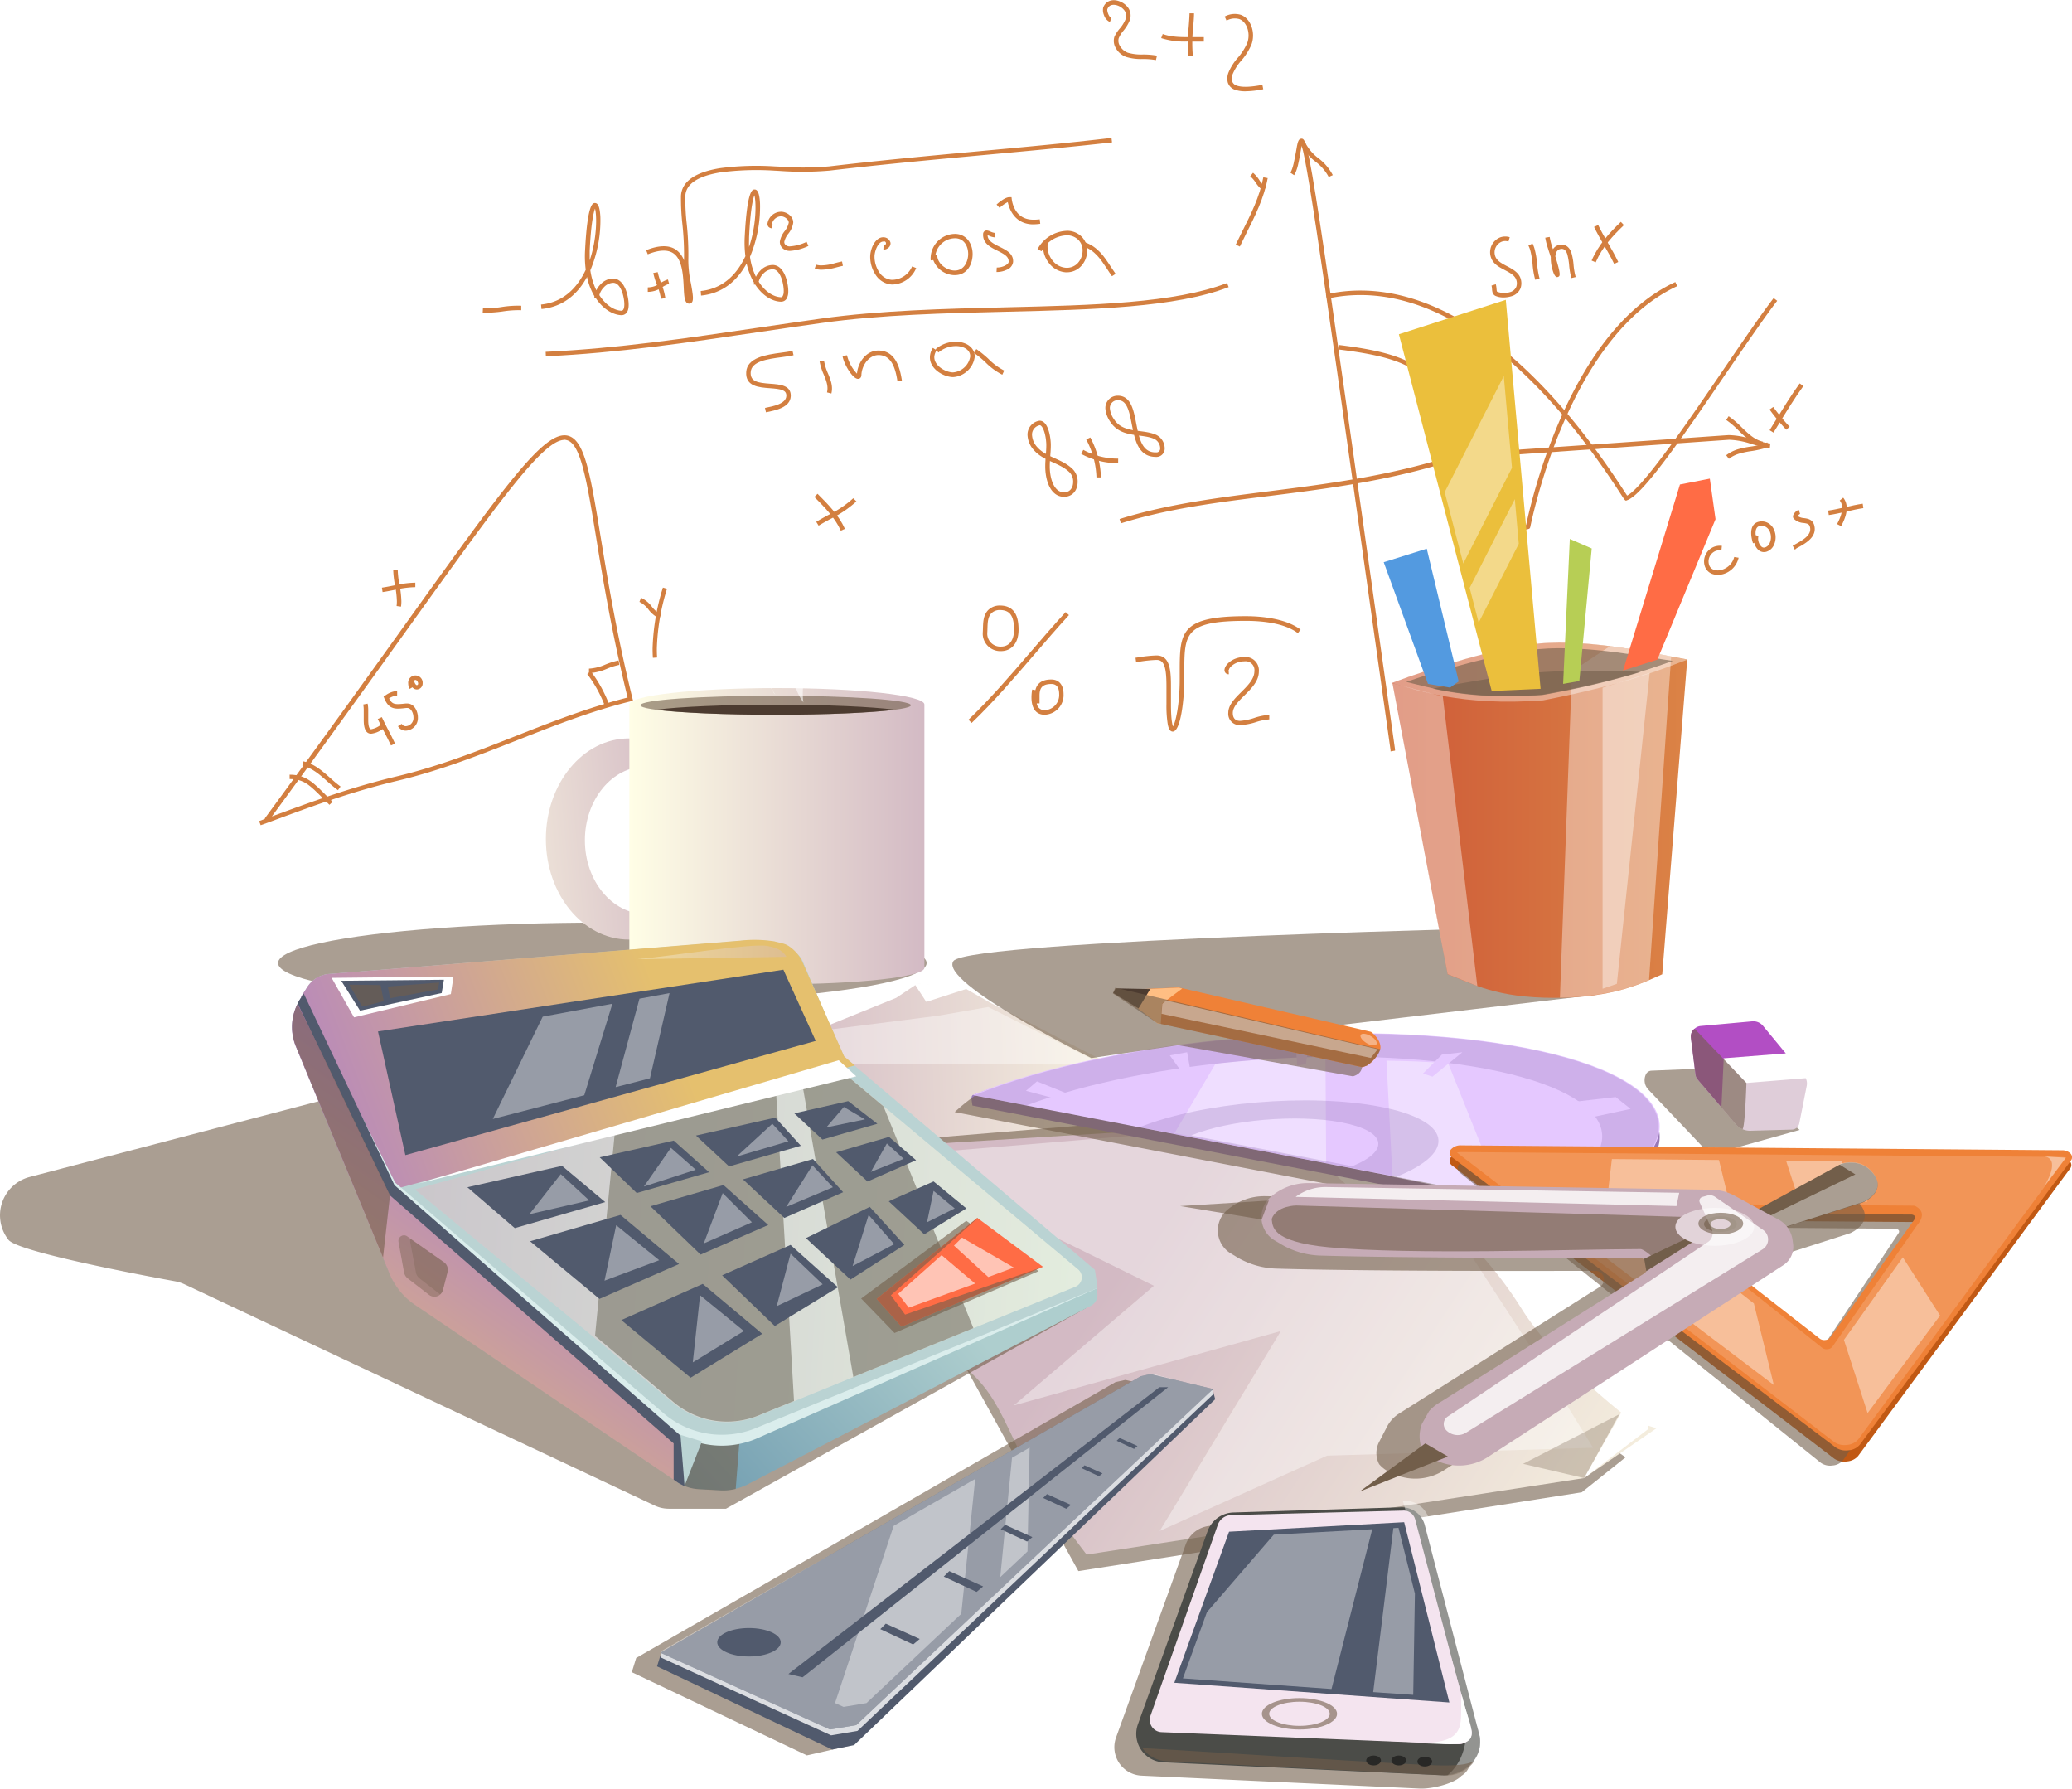 <svg xmlns="http://www.w3.org/2000/svg" xmlns:xlink="http://www.w3.org/1999/xlink" viewBox="0 0 505.63 436.36"><defs><style>.cls-1{mask:url(#mask);filter:url(#luminosity-noclip-7);}.cls-10,.cls-12,.cls-16,.cls-19,.cls-2,.cls-24,.cls-4,.cls-53,.cls-6,.cls-64,.cls-66,.cls-68,.cls-70,.cls-8{mix-blend-mode:multiply;}.cls-2{fill:url(#linear-gradient);}.cls-3{mask:url(#mask-2);filter:url(#luminosity-noclip-12);}.cls-4{fill:url(#linear-gradient-2);}.cls-5{mask:url(#mask-3);filter:url(#luminosity-noclip-8);}.cls-6{fill:url(#linear-gradient-3);}.cls-7{mask:url(#mask-4);filter:url(#luminosity-noclip-9);}.cls-8{fill:url(#linear-gradient-4);}.cls-9{mask:url(#mask-5);filter:url(#luminosity-noclip-10);}.cls-10{fill:url(#linear-gradient-5);}.cls-11{mask:url(#mask-6);filter:url(#luminosity-noclip-11);}.cls-12{fill:url(#linear-gradient-6);}.cls-13{isolation:isolate;}.cls-14{fill:#d37f40;}.cls-15{fill:none;stroke:#d37f40;stroke-miterlimit:10;stroke-width:1.1px;}.cls-16,.cls-43,.cls-53,.cls-64{fill:#725e4a;}.cls-16,.cls-51,.cls-61{opacity:0.6;}.cls-17{fill:url(#linear-gradient-7);}.cls-18{mask:url(#mask-7);}.cls-19{fill:url(#linear-gradient-8);}.cls-20{fill:url(#linear-gradient-9);}.cls-21{mask:url(#mask-8);}.cls-22,.cls-26,.cls-35,.cls-37,.cls-51,.cls-61,.cls-62{mix-blend-mode:overlay;}.cls-22{fill:url(#linear-gradient-10);}.cls-23{mask:url(#mask-9);}.cls-24{fill:url(#linear-gradient-11);}.cls-25{fill:url(#linear-gradient-12);}.cls-26,.cls-36,.cls-37,.cls-61{fill:#fff;}.cls-26,.cls-35,.cls-42,.cls-62{opacity:0.4;}.cls-27{fill:url(#linear-gradient-13);}.cls-28,.cls-30{fill:#9779b7;}.cls-29{fill:#e5c8ff;}.cls-30,.cls-64{opacity:0.3;}.cls-31{fill:url(#linear-gradient-14);}.cls-32{fill:url(#linear-gradient-15);}.cls-33{fill:#515a6d;}.cls-34{fill:#4b4c48;}.cls-37,.cls-53{opacity:0.8;}.cls-38{fill:#dfcdd9;}.cls-39{fill:#b24ec4;}.cls-40{fill:#c15914;}.cls-41{fill:#ef8137;}.cls-44{fill:#c6abb6;}.cls-45{fill:#e2d3d9;}.cls-46{fill:#f4e4ef;}.cls-47{fill:#282826;}.cls-48{fill:#daedec;}.cls-49{fill:#bad3d3;}.cls-50{fill:url(#linear-gradient-16);}.cls-52{fill:url(#linear-gradient-17);}.cls-54{fill:url(#linear-gradient-18);}.cls-55{fill:#539ae0;}.cls-56{fill:#b7ce55;}.cls-57{fill:#ff6c45;}.cls-58{fill:#ebbf3c;}.cls-59{fill:#ffbe83;}.cls-60{fill:#4c3b30;}.cls-62{fill:url(#linear-gradient-19);}.cls-63{opacity:0.7;}.cls-65{mask:url(#mask-10);}.cls-66{fill:url(#linear-gradient-20);}.cls-67{mask:url(#mask-11);}.cls-68{fill:url(#linear-gradient-21);}.cls-69{mask:url(#mask-12);}.cls-70{fill:url(#linear-gradient-22);}.cls-71{filter:url(#luminosity-noclip-6);}.cls-72{filter:url(#luminosity-noclip-5);}.cls-73{filter:url(#luminosity-noclip-4);}.cls-74{filter:url(#luminosity-noclip-3);}.cls-75{filter:url(#luminosity-noclip-2);}.cls-76{filter:url(#luminosity-noclip);}</style><filter id="luminosity-noclip" x="138.55" y="-8437.01" width="29.21" height="32766" filterUnits="userSpaceOnUse" color-interpolation-filters="sRGB"><feFlood flood-color="#fff" result="bg"/><feBlend in="SourceGraphic" in2="bg"/></filter><mask id="mask" x="138.55" y="-8437.01" width="29.21" height="32766" maskUnits="userSpaceOnUse"><g class="cls-76"/></mask><linearGradient id="linear-gradient" x1="105.78" y1="208.94" x2="166.02" y2="203.46" gradientUnits="userSpaceOnUse"><stop offset="0" stop-color="#fff"/><stop offset="1"/></linearGradient><filter id="luminosity-noclip-2" x="194.27" y="-8437.01" width="16.57" height="32766" filterUnits="userSpaceOnUse" color-interpolation-filters="sRGB"><feFlood flood-color="#fff" result="bg"/><feBlend in="SourceGraphic" in2="bg"/></filter><mask id="mask-2" x="194.27" y="-8437.01" width="16.57" height="32766" maskUnits="userSpaceOnUse"><g class="cls-75"/></mask><linearGradient id="linear-gradient-2" x1="99.98" y1="213.38" x2="253.33" y2="200.24" gradientUnits="userSpaceOnUse"><stop offset="0.02" stop-color="#fff"/><stop offset="1"/></linearGradient><filter id="luminosity-noclip-3" x="158.57" y="-8437.01" width="64.3" height="32766" filterUnits="userSpaceOnUse" color-interpolation-filters="sRGB"><feFlood flood-color="#fff" result="bg"/><feBlend in="SourceGraphic" in2="bg"/></filter><mask id="mask-3" x="158.57" y="-8437.01" width="64.3" height="32766" maskUnits="userSpaceOnUse"><g class="cls-74"/></mask><linearGradient id="linear-gradient-3" x1="163.49" y1="204.28" x2="227.79" y2="204.28" gradientUnits="userSpaceOnUse"><stop offset="0.01"/><stop offset="1" stop-color="#fff"/></linearGradient><filter id="luminosity-noclip-4" x="133.21" y="-8437.01" width="53.67" height="32766" filterUnits="userSpaceOnUse" color-interpolation-filters="sRGB"><feFlood flood-color="#fff" result="bg"/><feBlend in="SourceGraphic" in2="bg"/></filter><mask id="mask-4" x="133.21" y="-8437.01" width="53.67" height="32766" maskUnits="userSpaceOnUse"><g class="cls-73"/></mask><linearGradient id="linear-gradient-4" x1="102.49" y1="191.75" x2="240.23" y2="224.34" xlink:href="#linear-gradient-2"/><filter id="luminosity-noclip-5" x="168.94" y="-8437.01" width="16.57" height="32766" filterUnits="userSpaceOnUse" color-interpolation-filters="sRGB"><feFlood flood-color="#fff" result="bg"/><feBlend in="SourceGraphic" in2="bg"/></filter><mask id="mask-5" x="168.94" y="-8437.01" width="16.57" height="32766" maskUnits="userSpaceOnUse"><g class="cls-72"/></mask><linearGradient id="linear-gradient-5" x1="100" y1="213.53" x2="253.34" y2="200.39" xlink:href="#linear-gradient-2"/><filter id="luminosity-noclip-6" x="184.83" y="-8437.01" width="10.13" height="32766" filterUnits="userSpaceOnUse" color-interpolation-filters="sRGB"><feFlood flood-color="#fff" result="bg"/><feBlend in="SourceGraphic" in2="bg"/></filter><mask id="mask-6" x="184.83" y="-8437.01" width="10.13" height="32766" maskUnits="userSpaceOnUse"><g class="cls-71"/></mask><linearGradient id="linear-gradient-6" x1="99.97" y1="213.27" x2="253.32" y2="200.13" xlink:href="#linear-gradient-2"/><linearGradient id="linear-gradient-7" x1="105.79" y1="209.02" x2="166.03" y2="203.55" gradientUnits="userSpaceOnUse"><stop offset="0" stop-color="#fffee6"/><stop offset="1" stop-color="#d3bac4"/></linearGradient><filter id="luminosity-noclip-7" x="138.55" y="181.15" width="29.21" height="46.52" filterUnits="userSpaceOnUse" color-interpolation-filters="sRGB"><feFlood flood-color="#fff" result="bg"/><feBlend in="SourceGraphic" in2="bg"/></filter><mask id="mask-7" x="138.55" y="181.15" width="29.21" height="46.52" maskUnits="userSpaceOnUse"><g class="cls-1"><path class="cls-2" d="M138.55,204.42c0,12,7.42,21.85,17,23.26a18.37,18.37,0,0,0,11.62-7.05,12,12,0,0,1-5.3,1.25,11.51,11.51,0,0,1-2.35-.26,11.53,11.53,0,0,1-2.36.26c-7.85,0-14.22-7.72-14.22-17.23s6.37-17.23,14.22-17.23a11.53,11.53,0,0,1,2.36.26,11.51,11.51,0,0,1,2.35-.26,12.11,12.11,0,0,1,5.89,1.56,18.61,18.61,0,0,0-12.21-7.83C146,182.56,138.55,192.44,138.55,204.42Z"/></g></mask><linearGradient id="linear-gradient-8" x1="105.78" y1="208.94" x2="166.02" y2="203.46" gradientUnits="userSpaceOnUse"><stop offset="0" stop-color="#b07fc9"/><stop offset="1" stop-color="#e5c06e"/></linearGradient><linearGradient id="linear-gradient-9" x1="153.66" y1="204" x2="225.58" y2="204" xlink:href="#linear-gradient-7"/><filter id="luminosity-noclip-8" x="158.57" y="171.97" width="64.3" height="64.62" filterUnits="userSpaceOnUse" color-interpolation-filters="sRGB"><feFlood flood-color="#fff" result="bg"/><feBlend in="SourceGraphic" in2="bg"/></filter><mask id="mask-8" x="158.57" y="171.97" width="64.3" height="64.62" maskUnits="userSpaceOnUse"><g class="cls-5"><path class="cls-6" d="M222.86,175.56c0-2-14.39-3.59-32.15-3.59s-32.14,1.6-32.14,3.59V233c0,2,14.39,3.59,32.14,3.59S222.86,235,222.86,233Z"/></g></mask><linearGradient id="linear-gradient-10" x1="163.49" y1="204.28" x2="227.79" y2="204.28" gradientUnits="userSpaceOnUse"><stop offset="0.01" stop-color="#70367a"/><stop offset="1" stop-color="#fceeb4"/></linearGradient><filter id="luminosity-noclip-9" x="133.21" y="174.68" width="53.67" height="65.45" filterUnits="userSpaceOnUse" color-interpolation-filters="sRGB"><feFlood flood-color="#fff" result="bg"/><feBlend in="SourceGraphic" in2="bg"/></filter><mask id="mask-9" x="133.21" y="174.68" width="53.67" height="65.45" maskUnits="userSpaceOnUse"><g class="cls-7"><path class="cls-8" d="M186.88,178.54l-33.22-3.86v5.48h-.19c-11.19,0-20.26,11-20.26,24.54s9.07,24.54,20.26,24.54h.19v6.91c0,2.12,14.64,3.85,33.22,4ZM153.66,222.3c-6.3-2.11-10.93-9.07-10.93-17.37s4.63-15.26,10.93-17.36Z"/></g></mask><linearGradient id="linear-gradient-11" x1="102.49" y1="191.75" x2="240.23" y2="224.34" gradientUnits="userSpaceOnUse"><stop offset="0.02" stop-color="#70367a"/><stop offset="1" stop-color="#fceeb4"/></linearGradient><linearGradient id="linear-gradient-12" x1="294.86" y1="270.7" x2="188.03" y2="274.61" xlink:href="#linear-gradient-7"/><linearGradient id="linear-gradient-13" x1="414.69" y1="408" x2="270.83" y2="313.28" xlink:href="#linear-gradient-7"/><linearGradient id="linear-gradient-14" x1="94.52" y1="349.4" x2="184.73" y2="266.82" gradientUnits="userSpaceOnUse"><stop offset="0.01" stop-color="#5082a0"/><stop offset="1" stop-color="#aecece"/></linearGradient><linearGradient id="linear-gradient-15" x1="132.58" y1="283.31" x2="80.59" y2="358.8" xlink:href="#linear-gradient-8"/><linearGradient id="linear-gradient-16" x1="65.65" y1="278.72" x2="160.72" y2="242.4" xlink:href="#linear-gradient-8"/><linearGradient id="linear-gradient-17" x1="262.93" y1="308.46" x2="87.63" y2="297.92" xlink:href="#linear-gradient-7"/><linearGradient id="linear-gradient-18" x1="339.77" y1="200.08" x2="411.74" y2="200.08" gradientUnits="userSpaceOnUse"><stop offset="0" stop-color="#ce5b38"/><stop offset="1" stop-color="#db8346"/></linearGradient><linearGradient id="linear-gradient-19" x1="155.53" y1="232.34" x2="191.92" y2="232.34" xlink:href="#linear-gradient-7"/><filter id="luminosity-noclip-10" x="168.94" y="196.89" width="16.57" height="20.4" filterUnits="userSpaceOnUse" color-interpolation-filters="sRGB"><feFlood flood-color="#fff" result="bg"/><feBlend in="SourceGraphic" in2="bg"/></filter><mask id="mask-10" x="168.94" y="196.89" width="16.57" height="20.4" maskUnits="userSpaceOnUse"><g class="cls-9"><polygon class="cls-10" points="170.31 214.55 174.69 207.15 168.94 199.62 171.68 197.71 175.93 204 179.21 196.88 185.51 196.88 177.98 207.15 183.46 214.82 179.49 215.51 176.2 209.62 171.27 217.29 170.31 214.55"/></g></mask><linearGradient id="linear-gradient-20" x1="100" y1="213.53" x2="253.34" y2="200.39" xlink:href="#linear-gradient-11"/><filter id="luminosity-noclip-11" x="184.83" y="200.03" width="10.13" height="11.36" filterUnits="userSpaceOnUse" color-interpolation-filters="sRGB"><feFlood flood-color="#fff" result="bg"/><feBlend in="SourceGraphic" in2="bg"/></filter><mask id="mask-11" x="184.83" y="200.03" width="10.13" height="11.36" maskUnits="userSpaceOnUse"><g class="cls-11"><path class="cls-12" d="M184.83,203.59l4,.55L188,200l3.83.42-.55,3.42,3.7-.41v3.83l-4-.55.41,4.38a17.27,17.27,0,0,0-3.42.28l.41-4.93-3.29.68Z"/></g></mask><linearGradient id="linear-gradient-21" x1="99.97" y1="213.27" x2="253.32" y2="200.13" xlink:href="#linear-gradient-11"/><filter id="luminosity-noclip-12" x="194.27" y="191.55" width="16.57" height="26.3" filterUnits="userSpaceOnUse" color-interpolation-filters="sRGB"><feFlood flood-color="#fff" result="bg"/><feBlend in="SourceGraphic" in2="bg"/></filter><mask id="mask-12" x="194.27" y="191.55" width="16.57" height="26.3" maskUnits="userSpaceOnUse"><g class="cls-3"><polygon class="cls-4" points="194.27 193.87 202.35 204.28 195.56 217.84 198.69 217.6 210.84 193.33 208.24 191.55 203.72 201.95 197.29 192.37 194.27 193.87"/></g></mask><linearGradient id="linear-gradient-22" x1="99.98" y1="213.38" x2="253.33" y2="200.24" xlink:href="#linear-gradient-11"/></defs><g class="cls-13"><g id="Layer_2" data-name="Layer 2"><g id="layer2"><path class="cls-14" d="M63.61,201.32l-.38-1,1.46-.55-.1-.07c13.59-18.49,24.78-34.09,33.77-46.63,25.11-35,34.5-48.1,40.19-46.78,4.13,1,5.51,9.34,8,24.52,1.74,10.58,3.9,23.76,7.8,39.62l.13.53-.53.13c-9.68,2.38-18.87,6-27.75,9.5-9.27,3.65-18.85,7.43-29.16,9.88-11.41,2.71-21.24,6.35-31.66,10.22Zm74.12-94c-5.2,0-15.93,15-38.48,46.41-8.8,12.27-19.71,27.48-32.9,45.45,10-3.69,19.46-7.15,30.44-9.76,10.23-2.43,19.78-6.19,29-9.83,8.75-3.45,17.8-7,27.36-9.41-3.83-15.67-6-28.69-7.69-39.17-2.26-13.75-3.75-22.83-7.17-23.63A2.62,2.62,0,0,0,137.73,107.28Z"/><path class="cls-14" d="M80.39,196.35l-1.22-1.22c-3.55-3.59-5-5.07-8.49-5.07V189c3.93,0,5.71,1.81,9.26,5.4l1.22,1.22Z"/><path class="cls-14" d="M82.47,192.78a32.93,32.93,0,0,1-2.6-2.15c-1.82-1.62-3.71-3.29-6.08-3.81l.24-1.07c2.65.58,4.64,2.35,6.57,4.06a30.68,30.68,0,0,0,2.51,2.08Z"/><path class="cls-14" d="M147.66,172.37h0a31.25,31.25,0,0,0-4.35-7.92l.84-.71a32.19,32.19,0,0,1,4.52,8.2Z"/><path class="cls-14" d="M143.73,164.23v-1.1a11.58,11.58,0,0,0,4-1,17.88,17.88,0,0,1,3.22-1l.18,1.08a16.37,16.37,0,0,0-3,.94A12.72,12.72,0,0,1,143.73,164.23Z"/><path class="cls-14" d="M97.86,148l-1.08-.15a8.61,8.61,0,0,0,.07-1.16,23,23,0,0,0-.44-3.8,23.33,23.33,0,0,1-.45-3.85h1.1a22.39,22.39,0,0,0,.43,3.67,23.46,23.46,0,0,1,.46,4A9.09,9.09,0,0,1,97.86,148Z"/><path class="cls-14" d="M93.36,144.45l-.16-1.08c1-.15,1.93-.34,2.85-.52a25.63,25.63,0,0,1,5.3-.7v1.09a24.65,24.65,0,0,0-5.08.68C95.34,144.11,94.37,144.3,93.36,144.45Z"/><path class="cls-14" d="M160.88,150.87a7.14,7.14,0,0,1-2.63-2.16,6.19,6.19,0,0,0-2.21-1.87l.4-1a7,7,0,0,1,2.63,2.17,6.23,6.23,0,0,0,2.22,1.87Z"/><path class="cls-14" d="M159.33,160.49c-.06-.73-.08-1.49-.08-2.26a54.57,54.57,0,0,1,2.52-14.88l1,.3a53.6,53.6,0,0,0-2.48,14.58c0,.74,0,1.48.08,2.18Z"/><path class="cls-14" d="M90.57,179c-1.2,0-1.81-1.11-1.81-3.3,0-.38,0-.78,0-1.18s0-.79,0-1.19a7.6,7.6,0,0,0-.12-1.46l1.07-.21a8.14,8.14,0,0,1,.15,1.67c0,.41,0,.83,0,1.24s0,.76,0,1.13c0,.67.07,2.21.71,2.21a5.48,5.48,0,0,0,2-.82,11,11,0,0,1,1.12-.58l.43,1c-.31.14-.66.33-1,.53A5.7,5.7,0,0,1,90.57,179Z"/><path class="cls-14" d="M95.41,181.87c-.5-1.1-1.06-2.17-1.6-3.2s-1.12-2.13-1.63-3.26l1-.45c.49,1.09,1.06,2.17,1.6,3.2s1.11,2.13,1.62,3.25Z"/><path class="cls-14" d="M99,178.26a2.16,2.16,0,0,1-1.88-1.09l.92-.58a1.09,1.09,0,0,0,1,.58,2,2,0,0,0,1.86-2.11c0-1.13-.61-2.34-1.52-2.34l-.22,0c-.51.06-1.45.17-2,.17-1.84,0-2.77-.79-3.56-3l1-.37c.69,1.95,1.31,2.26,2.52,2.26.51,0,1.46-.1,1.91-.15l.34,0c1.63,0,2.61,1.75,2.61,3.44A3.08,3.08,0,0,1,99,178.26Z"/><path class="cls-14" d="M94.42,170.78l-.66-.88a5.36,5.36,0,0,1,3.15-1.32v1.1A4.44,4.44,0,0,0,94.42,170.78Z"/><path class="cls-14" d="M101.71,168.21a1.41,1.41,0,0,1-1.07-.53l-.66.39a2.52,2.52,0,0,1-.36-1.28,1.77,1.77,0,1,1,3.52-.09A1.46,1.46,0,0,1,101.71,168.21Zm-.63-2c.14.56.44.94.63.94s.33-.13.33-.41-.3-.85-.65-.85a.64.64,0,0,0-.54.38Z"/><path class="cls-14" d="M339.34,183.32l0-.3c-15.18-108-20-142.13-21.69-147.45-.11.5-.23,1.18-.33,1.77-.34,2-.73,4.23-1.52,5.4l-.91-.62c.66-1,1-3.18,1.35-5,.4-2.33.53-3.28,1.37-3.29,1.81,0,2.45,4.21,22.82,149l0,.3Z"/><path class="cls-14" d="M273.54,127.68l-.33-1.05c11.67-3.64,23.81-5.17,36.66-6.8,13.94-1.77,28.35-3.59,43.38-8.28l2.43-.77.24-.07c58.11-4,65.12-4.52,66-4.56v0a19.56,19.56,0,0,1,5.71,1.05,26.32,26.32,0,0,0,4.38,1l-.11,1.09a26.5,26.5,0,0,1-4.57-1,19.06,19.06,0,0,0-5.39-1l-65.91,4.58,0,0c-.36.12-1.5.49-2.44.78-15.12,4.71-29.59,6.55-43.58,8.32C297.2,122.54,285.11,124.07,273.54,127.68Z"/><path class="cls-14" d="M430,108.83c-2.37-.52-4.09-2.19-5.75-3.81a21,21,0,0,0-3-2.56l.59-.92a21.92,21.92,0,0,1,3.16,2.69c1.63,1.58,3.16,3.07,5.23,3.53Z"/><path class="cls-14" d="M421.91,111.94l-.67-.87a8.93,8.93,0,0,1,2.85-1.46,22.21,22.21,0,0,1,3.06-.64,20.52,20.52,0,0,0,3-.63,10.08,10.08,0,0,0,1.1-.41l.45,1a9.68,9.68,0,0,1-1.22.47,24.08,24.08,0,0,1-3.14.66,20.4,20.4,0,0,0-2.9.61A7.53,7.53,0,0,0,421.91,111.94Z"/><path class="cls-14" d="M324.24,43.17a11.38,11.38,0,0,0-3.2-3.72,12.29,12.29,0,0,1-3.48-4.09l1-.46a11.17,11.17,0,0,0,3.2,3.72,12.33,12.33,0,0,1,3.48,4.1Z"/><path class="cls-14" d="M371,129.34a12,12,0,0,1-7.35-3.09,20.19,20.19,0,0,1-6.32-9.11s0-.11-.07-.27c-.79-3-1.48-5.46-2-7.25l-.14-.45c-5.22-16.76-6.62-21.27-28.6-23.92l.13-1.09c22.68,2.74,24.27,7.83,29.52,24.68l.14.45c.56,1.81,1.25,4.27,2.05,7.3l.06.24a19.12,19.12,0,0,0,6,8.58c2.79,2.29,5.69,3.25,8,2.67,1.7-8,11.33-47.66,36.41-59.27l.46,1c-24.67,11.41-34.16,50.78-35.81,58.55-.08.38-.12.59-.43.68A6.7,6.7,0,0,1,371,129.34Z"/><path class="cls-14" d="M396.82,122.14c-.27,0-.48-.32-1.47-1.86-23.11-35.67-48.52-52.5-71.54-47.4l-.24-1.07c23.51-5.21,49.32,11.8,72.69,47.87l.81,1.23c3.9-2,14.89-18.08,23.76-31.11,4.68-6.86,9.11-13.35,12-17.08l.86.67c-2.88,3.7-7.29,10.18-12,17-12.15,17.83-21,30.53-24.69,31.67A.74.74,0,0,1,396.82,122.14Z"/><path class="cls-14" d="M367,72.57a4.89,4.89,0,0,1-2.06-.38,1.38,1.38,0,0,1-.7-.78,4,4,0,0,1-.14-.87,4,4,0,0,0-.13-.87l1.05-.32a5.6,5.6,0,0,1,.18,1.1,4.1,4.1,0,0,0,.08.63.47.47,0,0,0,.17.13,5.09,5.09,0,0,0,3,.07,2.26,2.26,0,0,0,1.58-1.34,2.59,2.59,0,0,0,0-1.63c-.35-1.12-1.54-1.75-2.8-2.41-1.43-.75-2.91-1.53-3.41-3.16a3.89,3.89,0,0,1,2.4-4.87,3.75,3.75,0,0,1,2.2,0l-.31,1.06a2.52,2.52,0,0,0-1.56,0,2.82,2.82,0,0,0-1.69,3.5c.37,1.19,1.59,1.83,2.89,2.51s2.84,1.5,3.32,3a3.7,3.7,0,0,1,0,2.35,3.35,3.35,0,0,1-2.29,2A6.58,6.58,0,0,1,367,72.57Z"/><path class="cls-14" d="M374.64,68.26a20.1,20.1,0,0,1-.64-3.71,20,20,0,0,0-.61-3.64,7.32,7.32,0,0,0-.41-1l1-.5a7.56,7.56,0,0,1,.47,1.19,20.25,20.25,0,0,1,.66,3.85,19.51,19.51,0,0,0,.59,3.49Z"/><path class="cls-14" d="M383.46,67.84a17.92,17.92,0,0,1-.54-3.13,16.12,16.12,0,0,0-.45-2.66c-.35-1.11-1-1.53-1.85-1.25a1.39,1.39,0,0,0-.92,1,3.62,3.62,0,0,0-.15.77c1.46,4.7,1.13,4.81.62,5s-.91-.45-1.24-1.51a10.17,10.17,0,0,1-.49-3.34c-.11-.37-.24-.74-.36-1.1s-.26-.8-.38-1.19a16.29,16.29,0,0,1-.61-2.44l1.08-.18a16.47,16.47,0,0,0,.57,2.29c.07.23.15.46.23.7a2.31,2.31,0,0,1,1.32-1c1.15-.36,2.6,0,3.22,2a15.17,15.17,0,0,1,.49,2.86,16.84,16.84,0,0,0,.51,2.93Z"/><path class="cls-14" d="M393.9,64.38c-.67-1.42-1.57-3-2.43-4.48s-1.78-3.09-2.47-4.54l1-.47c.67,1.41,1.57,3,2.43,4.46s1.78,3.11,2.47,4.56Z"/><path class="cls-14" d="M389.4,64l-1-.43c1.74-4,4.48-6.89,7.14-9.44l.75.79C393.61,57.51,391.07,60.14,389.4,64Z"/><path class="cls-14" d="M419.08,140.23a3.75,3.75,0,0,1-1.26-.22,3,3,0,0,1-1.82-1.95,3.83,3.83,0,0,1,2.48-4.73,4.18,4.18,0,0,1,1.71-.16l-.11,1.09a3.17,3.17,0,0,0-1.28.11,2.75,2.75,0,0,0-1.75,3.36A1.83,1.83,0,0,0,418.2,139a3.15,3.15,0,0,0,2,0,4.36,4.36,0,0,0,3-3.11l1.08.18a5.43,5.43,0,0,1-3.8,4A4.92,4.92,0,0,1,419.08,140.23Z"/><path class="cls-14" d="M430.44,134.69a2,2,0,0,1-1.32-.5,3.6,3.6,0,0,1-1-1.62.74.74,0,0,1,0-.14l-.34.11c-.87-2.79-.43-4.68,1.2-5.19a3.18,3.18,0,0,1,2.4.21,3.51,3.51,0,0,1,1.71,2.14,4.54,4.54,0,0,1-.26,3.39,3,3,0,0,1-1.75,1.51A2.15,2.15,0,0,1,430.44,134.69Zm-2-4.13.68.2a2.6,2.6,0,0,0,.05,1.48,2.41,2.41,0,0,0,.67,1.11.86.86,0,0,0,.89.2,1.86,1.86,0,0,0,1.1-1A3.46,3.46,0,0,0,432,130a2.39,2.39,0,0,0-1.17-1.49,2,2,0,0,0-1.56-.13C428.46,128.65,428.34,129.63,428.44,130.56Z"/><path class="cls-14" d="M438,134.12l-.53-1,.44-.23c2.31-1.24,4.34-2.51,3.74-4.44-.2-.64-.65-.73-1.55-.86a3.64,3.64,0,0,1-2.33-1,.77.77,0,0,1-.19-.31c-.25-.81.85-1.75,1.37-1.91l.32,1a1.68,1.68,0,0,0-.58.53,3.14,3.14,0,0,0,1.56.51c.9.13,2,.29,2.44,1.61.92,3-2.2,4.63-4.26,5.73Z"/><path class="cls-14" d="M449.3,128.37l-1-.51c.41-.77,1.66-3.14,1.11-4.88a2.6,2.6,0,0,0-.46-.87l.85-.69a3.67,3.67,0,0,1,.66,1.23C451.1,124.6,450.1,126.85,449.3,128.37Z"/><path class="cls-14" d="M446.28,125.66l-.15-1.09c1.33-.18,2.77-.51,4.17-.83s2.88-.66,4.26-.85l.15,1.08c-1.33.19-2.77.52-4.17.84S447.66,125.47,446.28,125.66Z"/><path class="cls-14" d="M308.28,46.54a7.58,7.58,0,0,1-1.86-2A7.16,7.16,0,0,0,305.09,43l.69-.85a8.14,8.14,0,0,1,1.53,1.77,6.62,6.62,0,0,0,1.6,1.77Z"/><path class="cls-14" d="M302.56,60.15l-1-.47c.52-1.08,1.05-2.15,1.59-3.23,2.1-4.17,4.26-8.48,5.14-13.2l1.07.2c-.9,4.87-3.1,9.26-5.23,13.5C303.61,58,303.07,59.08,302.56,60.15Z"/><path class="cls-14" d="M435.91,104.84a46.39,46.39,0,0,1-4.08-4.93l.9-.62a47.2,47.2,0,0,0,4,4.82Z"/><path class="cls-14" d="M432.78,105.54l-.94-.58,1.34-2.18c2-3.22,3.83-6.26,6-9.24l.89.65c-2.13,2.94-4,6-5.93,9.16Z"/><path class="cls-14" d="M151.65,76.89h-.09c-2-.1-4.41-1.47-6.19-4.19l-.32,0a3.27,3.27,0,0,1,0-.44,15.88,15.88,0,0,1-1.8-4.69c-2.17,4-5.65,7.28-11.11,7.82l-.11-1.09c5.89-.58,9.14-4.69,10.91-8.49a25,25,0,0,1-.17-4.66c.58-11.55,1.9-11.62,2.41-11.62h0c.5,0,1.18.35,1.33,3.42a31.47,31.47,0,0,1-2.45,13,16.85,16.85,0,0,0,1.46,4.87,5.42,5.42,0,0,1,1.05-1.47,4.17,4.17,0,0,1,3.14-1.39c3,.15,3.78,5,3.7,6.64C153.34,76.62,152.22,76.89,151.65,76.89ZM146.26,72c1.57,2.47,3.64,3.72,5.35,3.81.44,0,.7-.42.74-1.32.08-1.47-.63-5.39-2.66-5.5a3.23,3.23,0,0,0-2.3,1.07A4.32,4.32,0,0,0,146.26,72ZM145.2,50.91c-.39,1-1,3.89-1.3,10.26,0,.82,0,1.59,0,2.34C145.72,58.16,145.67,52.53,145.2,50.91Z"/><path class="cls-14" d="M190.55,73.6h-.1c-2.23-.11-4.53-1.67-6.16-4.18v0h-.34c0-.15,0-.3.05-.45a16.17,16.17,0,0,1-1.8-4.69c-2.17,4-5.65,7.29-11.12,7.83L171,71c5.89-.59,9.14-4.7,10.9-8.5a26.48,26.48,0,0,1-.17-4.66c.59-11.54,1.9-11.61,2.41-11.61h0c.5,0,1.18.35,1.33,3.42a31.52,31.52,0,0,1-2.45,13,16.3,16.3,0,0,0,1.45,4.88,5.53,5.53,0,0,1,1.06-1.5,4.22,4.22,0,0,1,3.13-1.38c3,.15,3.79,5,3.7,6.64a3.32,3.32,0,0,1-.43,1.62A1.57,1.57,0,0,1,190.55,73.6Zm-5.4-4.87.06.09c1.43,2.22,3.42,3.59,5.3,3.69a.49.49,0,0,0,.48-.25,2.2,2.2,0,0,0,.26-1.07c.07-1.48-.63-5.4-2.66-5.5a3.25,3.25,0,0,0-2.31,1.07A4.28,4.28,0,0,0,185.15,68.73Zm-1.06-21.1c-.39,1-1,3.89-1.29,10.26,0,.83-.05,1.61,0,2.34C184.61,54.88,184.56,49.24,184.09,47.63Z"/><path class="cls-14" d="M158.32,71.2h-.24l0-1.09a5.11,5.11,0,0,0,3-1,7.87,7.87,0,0,1,1.91-.93l.3,1.06a6.9,6.9,0,0,0-1.64.8A6.2,6.2,0,0,1,158.32,71.2Z"/><path class="cls-14" d="M200.52,65.8h-.33a5.61,5.61,0,0,1-1.38-.24l.32-1a4.37,4.37,0,0,0,1.11.19,11.91,11.91,0,0,0,3.54-.56c.57-.14,1.14-.29,1.7-.4l.21,1.07c-.54.11-1.09.25-1.63.39A14.28,14.28,0,0,1,200.52,65.8Z"/><path class="cls-14" d="M217.85,69.41h-.26a5.06,5.06,0,0,1-4-2.51,7.89,7.89,0,0,1-1.23-4.53c.1-1.89,1.31-4.57,3.26-4.48a1.77,1.77,0,0,1,1.69,1.32,1.27,1.27,0,0,1,0,.34,1.42,1.42,0,0,1-.64,1,1.73,1.73,0,0,1-1.1.35l.05-1.09a.47.47,0,1,0-.1-.87c-1.14,0-2,2-2.11,3.44a6.84,6.84,0,0,0,1.06,3.89,4,4,0,0,0,3.12,2A5.39,5.39,0,0,0,222.58,65l1,.4A6.49,6.49,0,0,1,217.85,69.41Z"/><path class="cls-14" d="M233,67.12h-.25a5.67,5.67,0,0,1-5-3.66l-.63.07a4.93,4.93,0,0,1,0-.94,6,6,0,0,1,6.13-5.52c2.85.14,4.22,2.75,4.09,5.24S235.83,67.12,233,67.12Zm-4.72-5,.44,0c-.11,2.06,2.11,3.78,4.08,3.88,2.56.12,3.38-2.31,3.46-3.77.09-1.9-.82-4-3.06-4.1A4.89,4.89,0,0,0,228.29,62.12Z"/><path class="cls-14" d="M243.37,66.36h-.19l.06-1.09a4.44,4.44,0,0,0,1.9-.41c.29-.14,1-.5,1-1,.06-1.23-1-1.84-2.72-2.69s-3.62-1.79-3.51-4.05a.85.85,0,0,1,.9-.89,2.55,2.55,0,0,1,.91.28,3.7,3.7,0,0,0,1,.31l0,1.09a4,4,0,0,1-1.38-.4L241,57.4c.06,1.29,1.16,1.93,2.9,2.79s3.43,1.69,3.33,3.72a2.4,2.4,0,0,1-1.61,1.93A5.5,5.5,0,0,1,243.37,66.36Z"/><path class="cls-14" d="M260.31,66.43h-.26a5.65,5.65,0,0,1-4-2.15,6.57,6.57,0,0,1-1.49-3.65,7.44,7.44,0,0,0-.38.66l-1-.48a8.46,8.46,0,0,1,7.41-4.5A5,5,0,0,1,264,57.79a4.74,4.74,0,0,1,1.3,3.59A5.55,5.55,0,0,1,263.75,65,4.7,4.7,0,0,1,260.31,66.43Zm-4.6-7.12a4.64,4.64,0,0,0-.07.64,5.41,5.41,0,0,0,1.24,3.64,4.55,4.55,0,0,0,3.23,1.74,3.65,3.65,0,0,0,2.86-1.1,4.52,4.52,0,0,0,1.21-2.9,3.63,3.63,0,0,0-1-2.78,3.93,3.93,0,0,0-2.63-1.14A7.19,7.19,0,0,0,255.71,59.31Z"/><path class="cls-14" d="M271.35,67.38c-.41-.57-.8-1.17-1.19-1.77-1.54-2.34-3-4.56-5.84-5.53l.36-1c3.19,1.09,4.82,3.56,6.39,6,.38.59.77,1.17,1.17,1.73Z"/><path class="cls-14" d="M192.85,61.2h-.21a2.53,2.53,0,0,1-1.75-.72,2.09,2.09,0,0,1-.58-1.54,5.6,5.6,0,0,1,1.17-2.55,5,5,0,0,0,1-2.07c0-.78-1-1.5-1.83-1.55a2.37,2.37,0,0,0-2.27,1.85l.14,0-.06,1.09a1.28,1.28,0,0,1-.92-.37,1.11,1.11,0,0,1-.25-.78,3.39,3.39,0,0,1,3.42-2.9c1.41.07,2.93,1.24,2.86,2.69A5.58,5.58,0,0,1,192.39,57a4.94,4.94,0,0,0-1,2,.9.9,0,0,0,.27.71,1.47,1.47,0,0,0,1,.4A11,11,0,0,0,196.84,59l.44,1A12.2,12.2,0,0,1,192.85,61.2Z"/><path class="cls-14" d="M252.33,54.73l-.53,0c-4.34-.22-5.55-3.92-5.87-5.42a8.26,8.26,0,0,0-2,1.4l-.74-.81c.77-.69,2.19-1.83,3.19-1.79l.46,0,.06.48c.1.8.78,4.82,4.93,5a11.41,11.41,0,0,0,1.9-.08l.12,1.09A14,14,0,0,1,252.33,54.73Z"/><path class="cls-14" d="M168.21,74.08h0c-1.17,0-1.25-1.64-1.36-4-.14-2.9-.34-6.87-2.6-8.33-1.38-.89-3.45-.79-6.17.29l-.4-1c3.06-1.22,5.48-1.28,7.16-.2a5.54,5.54,0,0,1,2.08,2.69,69,69,0,0,0-.4-8.89,56.4,56.4,0,0,1-.34-6.84c.18-3.48,3.36-5.76,9.45-6.76a67.93,67.93,0,0,1,13.47-.44l1.12.05a75.76,75.76,0,0,0,12.13-.06c12.23-1.44,24.19-2.55,35.75-3.62,10.79-1,21.94-2,33.14-3.32l.13,1.09C260.11,36,249,37,238.16,38c-11.55,1.07-23.5,2.18-35.72,3.62a76.9,76.9,0,0,1-12.31.07L189,41.63a67.66,67.66,0,0,0-13.23.43c-5.52.91-8.39,2.84-8.53,5.74a54,54,0,0,0,.33,6.68,70.12,70.12,0,0,1,.4,9.16,27.68,27.68,0,0,0,.64,5.5c.49,2.75.7,4.1.2,4.67A.82.82,0,0,1,168.21,74.08Z"/><path class="cls-14" d="M118.6,76.3c-.27,0-.54,0-.81,0l.06-1.09a24.73,24.73,0,0,0,4.57-.31,25.5,25.5,0,0,1,4.78-.31l0,1.09a24.84,24.84,0,0,0-4.58.31A31.56,31.56,0,0,1,118.6,76.3Z"/><path class="cls-14" d="M133.21,86.93l-.05-1.09c17.54-.83,34.35-3.3,52.14-5.93,5-.73,10-1.47,15.12-2.19,14.44-2,30.09-2.39,45.23-2.75,21.06-.5,41-1,53.79-5.92l.39,1c-13,5-33,5.49-54.15,6-15.11.36-30.73.73-45.11,2.74-5.11.71-10.14,1.45-15.11,2.19C167.64,83.62,150.81,86.11,133.21,86.93Z"/><path class="cls-14" d="M186.92,100.59l-.24-1.07c2.06-.41,5.12-1,5.21-2.91V96.5c0-1.35-1.29-1.59-4-1.79s-6-.42-5.79-3.94,4.8-4.23,8.51-4.72c1-.14,2-.26,2.79-.44l.25,1.06c-.83.19-1.83.33-2.9.47-3.48.46-7.42,1-7.56,3.69-.11,2.28,1.73,2.57,4.78,2.79,2.35.17,5,.36,5,2.88v.16C192.85,99.42,189.28,100.12,186.92,100.59Z"/><path class="cls-14" d="M202.88,96l-1.07-.27c.38-1.48-.19-2.88-.8-4.37a13.74,13.74,0,0,1-1-3.18l1.08-.16A13,13,0,0,0,202,91C202.67,92.57,203.34,94.21,202.88,96Z"/><path class="cls-14" d="M219,93c-.63-4.28-2-6.25-4.43-6.37s-4.23,2.39-4.36,4.8c0,.9-.62,1-.8,1-1.35.06-3.53-3.69-3.81-5.59l1.09-.16a9.88,9.88,0,0,0,2.44,4.48c.24-2.87,2.36-5.79,5.5-5.63,3.95.2,5,4.27,5.46,7.31Z"/><path class="cls-14" d="M232.64,92h-.19c-2.41-.12-5.67-2.09-5.52-5a4.3,4.3,0,0,1,.72-2.12l.85.54-.2-.22a7.56,7.56,0,0,1,5.32-1.81c2.56.13,4.34,1.69,4.24,3.7A5.72,5.72,0,0,1,232.64,92Zm-4.08-6.52A3.32,3.32,0,0,0,228,87c-.11,2.18,2.62,3.77,4.48,3.86A4.62,4.62,0,0,0,236.76,87c.07-1.41-1.24-2.46-3.2-2.56A6.64,6.64,0,0,0,229,86Z"/><path class="cls-14" d="M244.59,91.42a15.82,15.82,0,0,1-4.08-3,23.38,23.38,0,0,0-2.86-2.34l.61-.91a26.08,26.08,0,0,1,3,2.44,14.89,14.89,0,0,0,3.8,2.8Z"/><path class="cls-14" d="M161.29,72.9a14.33,14.33,0,0,0-.94-3.3,18.25,18.25,0,0,1-.93-3l1.08-.21a17.59,17.59,0,0,0,.87,2.78,15.46,15.46,0,0,1,1,3.57Z"/><path class="cls-15" d="M240.37,154.44c0,.1,0,.2,0,.3a3.73,3.73,0,0,0,3.9,3.56c2,0,3.74-1.38,3.74-4.68,0-3-.79-5.34-4-5.34a3.39,3.39,0,0,0-2.57,1.05C240.25,150.7,240.51,152.62,240.37,154.44Z"/><path class="cls-14" d="M237.1,176.38l-.76-.79c5.3-5.07,10.27-10.85,15.07-16.44,2.8-3.25,5.69-6.61,8.64-9.82l.8.74c-2.93,3.2-5.82,6.55-8.6,9.79C247.42,165.47,242.44,171.27,237.1,176.38Z"/><path class="cls-14" d="M254.88,174.37c-2,0-3.17-1.5-3.17-4.22a11.79,11.79,0,0,1,.17-1.92l.79.13c.27-1.19,1.13-2.58,3.87-2.58,1.89,0,3,1.31,3,3.6A4.77,4.77,0,0,1,254.88,174.37ZM253,171.6a1.88,1.88,0,0,0,1.92,1.67,3.71,3.71,0,0,0,3.55-3.89c0-1.66-.64-2.51-1.89-2.51-2.4,0-2.9,1.14-2.9,2.84,0,.33,0,.66,0,1s0,.62,0,.9Z"/><path class="cls-14" d="M205.18,129.47c-1.42-3.19-4-5.75-6.45-8.23l.77-.77-.39.38.39-.38c2.55,2.55,5.18,5.18,6.68,8.56Z"/><path class="cls-14" d="M199.77,128.25l-.58-.93c.92-.57,1.93-1.12,2.9-1.65a26,26,0,0,0,6.13-4.11l.77.77a27,27,0,0,1-6.37,4.3C201.61,127.18,200.66,127.7,199.77,128.25Z"/><path class="cls-14" d="M282.08,14.66a17.39,17.39,0,0,0-3.25-.26,12.45,12.45,0,0,1-4-.5,4.75,4.75,0,0,1-2.52-2.13A3.43,3.43,0,0,1,271.94,9a7.82,7.82,0,0,1,1.29-2,8.78,8.78,0,0,0,1.42-2.25,2.26,2.26,0,0,0-.25-2.19,3.64,3.64,0,0,0-1.65-1.2c-.46-.16-2-.59-2.53.91-.09.33.29,1.85,1,2.1l-.37,1a2.77,2.77,0,0,1-1.44-1.67,3.13,3.13,0,0,1-.2-1.84c.58-1.58,2.15-2.21,3.93-1.56a4.66,4.66,0,0,1,2.17,1.6A3.34,3.34,0,0,1,275.68,5a9.72,9.72,0,0,1-1.58,2.55A7.1,7.1,0,0,0,273,9.33a2.38,2.38,0,0,0,.31,1.9,3.7,3.7,0,0,0,1.93,1.64,11.77,11.77,0,0,0,3.65.43,19.19,19.19,0,0,1,3.45.28Z"/><path class="cls-14" d="M289.78,10.13a18.71,18.71,0,0,1-6.41-.83l.37-1c2.22.81,4.85.78,7.39.76.88,0,1.77,0,2.64,0l0,1.09c-.86,0-1.73,0-2.6,0Z"/><path class="cls-14" d="M290,13.72a37,37,0,0,1,.07-7.08c.09-1.1.18-2.25.21-3.39l1.1,0c0,1.17-.13,2.33-.21,3.45a34.78,34.78,0,0,0-.08,6.86Z"/><path class="cls-14" d="M303.94,22.27a7.51,7.51,0,0,1-2.52-.36,2.75,2.75,0,0,1-1.8-1.79,4,4,0,0,1,.21-2.52,13.23,13.23,0,0,1,2.24-3.51,13.74,13.74,0,0,0,2.3-3.62c.85-2.32-.09-5.15-1.94-5.82a4.05,4.05,0,0,0-3.11.38l-.46-1a5.13,5.13,0,0,1,3.95-.41c2.41.88,3.65,4.32,2.59,7.23a14.74,14.74,0,0,1-2.47,3.92,12.22,12.22,0,0,0-2.07,3.2,3,3,0,0,0-.19,1.84,1.69,1.69,0,0,0,1.13,1.07c1.23.45,3.34.39,6.26-.18l.21,1.07A23.45,23.45,0,0,1,303.94,22.27Z"/><path class="cls-14" d="M286.19,178.48c-.8,0-1.08-1-1.24-1.89a28.35,28.35,0,0,1-.3-4.75c0-.76,0-1.52,0-2.27s0-1.46,0-2.18c0-4.77-.61-6.39-2.42-6.39a33,33,0,0,0-4.28.45l-.7.11-.15-1.09.69-.1a33,33,0,0,1,4.44-.46c3.25,0,3.52,3.54,3.52,7.48,0,.73,0,1.47,0,2.21s0,1.49,0,2.24c0,3.63.32,4.93.5,5.38.64-1,1.64-5.33,1.64-11.55V164c0-9.66,0-13.67,16.12-13.67,3.37,0,9.58.43,13.37,3.27l-.66.87c-2.62-2-7.13-3-12.71-3-15,0-15,3.17-15,12.57v1.63C289,170.84,288.09,178.48,286.19,178.48Z"/><path class="cls-14" d="M302.63,176.9a2.75,2.75,0,0,1-2.89-3c0-1.93,1.62-3.53,3.18-5.08s3.19-3.17,3.19-5.05a2.17,2.17,0,0,0-2.48-2.42c-2.24,0-3.73,1.5-3.73,2.1h0l-.08-.05.06,1.1a1,1,0,0,1-1.07-1c0-1.29,2-3.2,4.82-3.2a3.26,3.26,0,0,1,3.57,3.52c0,2.34-1.78,4.11-3.51,5.83-1.47,1.45-2.85,2.83-2.85,4.3,0,.88.31,1.92,1.79,1.92a14,14,0,0,0,3.43-.71,14.42,14.42,0,0,1,3.68-.75v1.1a13.7,13.7,0,0,0-3.37.7A14.88,14.88,0,0,1,302.63,176.9Z"/><path class="cls-15" d="M252.78,109.53a5.31,5.31,0,0,1-1.49-3.5,2.88,2.88,0,0,1,2.42-2.84c1.49,0,2.17,3.44,2.17,5.42,0,1.71-.26,3.45-.26,5.2,0,3,1.07,6.85,4.05,6.85,1.54,0,2.76-1.11,2.76-3.16a3.74,3.74,0,0,0-1.25-2.85C258.68,112.39,255,112,252.78,109.53Z"/><path class="cls-14" d="M268.66,116.47h-1.09a21,21,0,0,0-2.5-9.25l1-.49A22,22,0,0,1,268.66,116.47Z"/><path class="cls-14" d="M272.86,113a18.79,18.79,0,0,1-9-2.25l.49-1a17.74,17.74,0,0,0,8.52,2.14Z"/><path class="cls-15" d="M271.4,102.6a6,6,0,0,1-1.11-3,2.45,2.45,0,0,1,2.51-2.51c5.73,0,2,13.83,9.2,13.83a1.49,1.49,0,0,0,1.67-1.61,3.16,3.16,0,0,0-1.68-2.69C278.73,105.11,273.88,106.44,271.4,102.6Z"/></g><g id="layer"><ellipse class="cls-16" cx="146.99" cy="234.95" rx="79.14" ry="9.86"/><path class="cls-17" d="M153.47,180.15c-11.19,0-20.26,11-20.26,24.54s9.07,24.54,20.26,24.54,20.27-11,20.27-24.54S164.66,180.15,153.47,180.15ZM157.62,223c-8.22,0-14.89-8.08-14.89-18s6.67-18,14.89-18,14.9,8.07,14.9,18S165.85,223,157.62,223Z"/><g class="cls-18"><path class="cls-19" d="M138.55,204.42c0,12,7.42,21.85,17,23.26a18.37,18.37,0,0,0,11.62-7.05,12,12,0,0,1-5.3,1.25,11.51,11.51,0,0,1-2.35-.26,11.53,11.53,0,0,1-2.36.26c-7.85,0-14.22-7.72-14.22-17.23s6.37-17.23,14.22-17.23a11.53,11.53,0,0,1,2.36.26,11.51,11.51,0,0,1,2.35-.26,12.11,12.11,0,0,1,5.89,1.56,18.61,18.61,0,0,0-12.21-7.83C146,182.56,138.55,192.44,138.55,204.42Z"/></g><path class="cls-20" d="M225.58,171.87c0-2.21-16.1-4-36-4s-36,1.8-36,4v64.26c0,2.22,16.1,4,36,4s36-1.8,36-4Z"/><g class="cls-21"><path class="cls-22" d="M222.86,175.56c0-2-14.39-3.59-32.15-3.59s-32.14,1.6-32.14,3.59V233c0,2,14.39,3.59,32.14,3.59S222.86,235,222.86,233Z"/></g><g class="cls-23"><path class="cls-24" d="M186.88,178.54l-33.22-3.86v5.48h-.19c-11.19,0-20.26,11-20.26,24.54s9.07,24.54,20.26,24.54h.19v6.91c0,2.12,14.64,3.85,33.22,4ZM153.66,222.3c-6.3-2.11-10.93-9.07-10.93-17.37s4.63-15.26,10.93-17.36Z"/></g><path class="cls-16" d="M222.29,172.06c0-1.28-14.79-2.32-33-2.32s-33,1-33,2.32,14.79,2.32,33,2.32S222.29,173.34,222.29,172.06Z"/><polygon class="cls-25" points="223.9 239.98 235.65 241.22 241.93 244.78 303.51 276.36 198.06 307.57 142.03 274.56 218.69 243.45 223.9 239.98"/><polygon class="cls-26" points="228.89 247.81 200.93 251.37 205.38 259.56 269.12 259.74 241.17 245.68 228.89 247.81"/><polygon class="cls-16" points="396.69 355.53 386.01 364.07 263.16 383.3 227.37 318.67 293.61 284.49 396.69 355.53"/><polygon class="cls-16" points="212.86 278.79 222.66 281.29 289.42 276.3 277.67 273.45 212.86 278.79"/><path class="cls-27" d="M404.25,348.44a68.73,68.73,0,0,1-6.84-2.39c-8.53-6.75-19.89-16.82-26.18-26.89-11-17.54-23.38-24.84-23.38-24.84l-17.53-3.66-18.27-16.8-95,5.85,19.37,54.72c6.68,5.87,8.55,12.33,14.42,23.77,4.13,8,14.33,21.07,14.33,21.07l121.37-18.66Z"/><polygon class="cls-26" points="336.78 272.02 217.14 282 281.59 313.69 247.4 342.88 312.57 324.73 283.01 373.51 323.86 355.13 388.77 353.21 375.6 331.85 336.78 272.02"/><path class="cls-28" d="M381.5,297.52c34.68-14.07,30.52-31.7-9.3-39.37-38.89-7.5-99.81-4.34-134.82,9-.52.44-.26,1.21-.08,2.57Z"/><path class="cls-16" d="M374.39,298.57c34.11-14.32,30.11-32-8.94-39.56-38.14-7.36-93.22-5.2-127.66,8.39a51.55,51.55,0,0,0-4.82,3.91Z"/><path class="cls-29" d="M381.5,295c34.68-14.08,30.52-31.71-9.3-39.38S272,253.09,237.3,267.16Z"/><path class="cls-26" d="M286.62,276.45l37,7.14-.17-25.76c-8.89.12-18,.7-26.84,1.7Z"/><path class="cls-26" d="M339.81,287.09l26.84,5.39-13.24-33.05c-4.88-.39-9.92-.6-15.07-.66Z"/><path class="cls-30" d="M336.77,270c-17.3-3.34-43.56-1.08-58.63,5l62.68,12.08C355.89,281,354.08,273.34,336.77,270ZM330,284.52,290.69,277c9.44-3.84,25.88-5.24,36.72-3.16S339.39,280.68,330,284.52Z"/><path class="cls-30" d="M372.08,255.71c-39.67-7.65-99.83-2.49-134.38,11.52l12.78,2.47c29.93-11.24,79.5-15.24,112.51-8.87s37.29,20.74,10.37,32.56l8,1.54C415.9,280.91,411.75,263.35,372.08,255.71Z"/><polygon class="cls-29" points="351.87 257.29 347.26 261.9 349.56 262.67 356.86 256.72 351.87 257.29"/><polygon class="cls-29" points="382.38 269 394.27 267.65 397.92 270.54 385.45 273.22 382.38 269"/><polygon class="cls-29" points="370.48 288.19 388.52 289.34 382.76 292.79 369.14 289.34 370.48 288.19"/><polygon class="cls-29" points="316.56 259.98 318.67 259.6 319.44 254.61 316.18 254.61 316.56 259.98"/><polygon class="cls-29" points="288.93 262.29 290.65 262.09 289.7 256.72 285.47 257.49 288.93 262.29"/><polygon class="cls-29" points="259.76 268.62 250.36 266.12 253.05 263.82 262.06 267.46 259.76 268.62"/><path class="cls-16" d="M177.16,368.08H163.22a8.08,8.08,0,0,1-3.45-.77L45.1,313.36a9.82,9.82,0,0,0-2.48-.79c-6.77-1.24-38.17-7.1-40.53-10.07a9.67,9.67,0,0,1,5.12-15.35l122.15-32,135.93,63.83Z"/><path class="cls-31" d="M74.85,241.23A7,7,0,0,1,80.22,238l101.47-8.1a18.28,18.28,0,0,1,5.42.39l5,1.15a5.4,5.4,0,0,1,3.79,3.16L206,258.35l61.2,53.2.58,4a2.94,2.94,0,0,1-1.55,3l-83.71,43.55a13.1,13.1,0,0,1-6.73,1.46l-5.27-.29a10.4,10.4,0,0,1-5.28-1.77l-63.93-43.18a17.23,17.23,0,0,1-6.26-7.68L72.22,255.25a12.45,12.45,0,0,1,1-11.33Z"/><path class="cls-16" d="M165.81,350.32l.8,12a10.29,10.29,0,0,0,3.93,1l5.27.29a12.65,12.65,0,0,0,3.73-.36l.93-11.92Z"/><path class="cls-32" d="M168.71,329.05,98.4,236.52,80.22,238a7,7,0,0,0-5.37,3.25l-1.68,2.69a12.45,12.45,0,0,0-1,11.33l22.85,55.44a17.21,17.21,0,0,0,6.26,7.67l63.93,43.18c1.05.71-.62-11.46.6-11.17Z"/><polygon class="cls-16" points="272.22 337.19 155.25 404.49 154.18 407.96 196.91 428.26 207.52 425.85 290.38 342.8 289.74 340.27 274.63 336.66 272.22 337.19"/><polygon class="cls-33" points="278.38 335.76 161.41 403.06 160.34 406.54 203.07 426.83 208.41 425.76 296.54 341.37 295.9 338.85 280.79 335.23 278.38 335.76"/><path class="cls-16" d="M295.58,372.24a6.93,6.93,0,0,0-6.22,4.53l-17,47.1a6.95,6.95,0,0,0,6.23,9.33l67.91,3.15c2.77.13,8.33-1.15,10.13-3.11,2.59-1.54,2.51-4.58,1.86-7.05L342.3,375.11a5.81,5.81,0,0,0-6-4.16Z"/><path class="cls-34" d="M300.92,369a6.94,6.94,0,0,0-6.22,4.52l-17,47.11a6.94,6.94,0,0,0,6.23,9.32l67.9,3.15a9.35,9.35,0,0,0,7.29-2.9,7.56,7.56,0,0,0,1.86-7.05L347.64,371.9a5.83,5.83,0,0,0-6-4.16Z"/><g class="cls-35"><path class="cls-36" d="M353.25,433.1a8,8,0,0,0,7.75-9.89l-12.21-52.32a6.14,6.14,0,0,0-5.66-4.75l-.81,0,15.11,51.65C358.82,426.2,356.07,430.71,353.25,433.1Z"/></g><polygon class="cls-26" points="208.95 420.87 295.94 338.98 295.9 338.85 280.79 335.23 278.38 335.76 161.41 403.06 161.34 403.29 202.54 421.94 208.95 420.87"/><polygon class="cls-26" points="286.89 336.69 281.58 335.23 281.17 335.32 286.89 336.69"/><polygon class="cls-26" points="161.41 403.06 205 377.98 161.41 402.8 161.4 403.11 161.41 403.06"/><polygon class="cls-37" points="295.83 339.15 295.77 339.13 208.95 420.87 202.54 421.94 161.39 403.31 161.34 404.41 202.81 423.37 209.26 422.28 296.19 340.04 295.83 339.15"/><polygon class="cls-26" points="205.85 416.43 211.45 415.5 234.58 393.72 237.98 360.81 218.08 372.26 203.77 415.49 205.85 416.43"/><polygon class="cls-26" points="250.74 378.5 251.26 353.17 246.96 355.65 244.09 384.77 250.74 378.5"/><path class="cls-36" d="M440.9,264.86a2.91,2.91,0,0,0-.61-2.39l-10.07-12.19a3.05,3.05,0,0,0-2.62-1.09l-12.68,1.15a2.53,2.53,0,0,0-2.28,2.84l1.12,9a2.18,2.18,0,0,0,.52,1.17l9.24,10.84a4.69,4.69,0,0,0,3.68,1.64l10.09-.29a1.87,1.87,0,0,0,1.79-1.51Z"/><path class="cls-16" d="M422.87,280.22l-7.22-.27-13.41-14.13a3.32,3.32,0,0,1-.61-3.67,1.59,1.59,0,0,1,1.38-.94l18.52-.76,17.63,15.22Z"/><path class="cls-38" d="M413.56,251a2.38,2.38,0,0,0-.38.32,2.55,2.55,0,0,0-.55,1.9l1.13,9a2.23,2.23,0,0,0,.52,1.17l9.25,10.84a4.62,4.62,0,0,0,3.67,1.64l10.09-.28a1.89,1.89,0,0,0,1.79-1.52l1.82-9.19a2.92,2.92,0,0,0-.25-1.84l-14.49,1.17Z"/><path class="cls-39" d="M435.79,257l-5.57-6.74a3.06,3.06,0,0,0-2.63-1.09l-12.67,1.15a2.58,2.58,0,0,0-1.36.62,2.38,2.38,0,0,0-.38.32,2.55,2.55,0,0,0-.55,1.9l1.13,9a2.23,2.23,0,0,0,.52,1.17l5.8,6.79.56-11.93Z"/><path class="cls-16" d="M413.56,251a2.38,2.38,0,0,0-.38.32,2.55,2.55,0,0,0-.55,1.9l1.13,9a2.23,2.23,0,0,0,.52,1.17l9.25,10.84a4.55,4.55,0,0,0,1.65,1.24c.63.28,1-11.26,1-11.26Z"/><path class="cls-40" d="M505.13,283.36a2.86,2.86,0,0,0-2.18-.83l-146.4-1.2a3.12,3.12,0,0,0-2.54,1.06,1.38,1.38,0,0,0,.41,2l93.21,71.49a4.37,4.37,0,0,0,3.07.66,3.93,3.93,0,0,0,2.73-1.32l51.7-70.08A1.34,1.34,0,0,0,505.13,283.36Zm-37.31,15.82-20.66,29.65a1.66,1.66,0,0,1-1.15.59,1.83,1.83,0,0,1-1.31-.3l-37.82-30.2a.54.54,0,0,1-.12-.79,1.3,1.3,0,0,1,1-.42l59.09.43a1.25,1.25,0,0,1,.9.33A.55.55,0,0,1,467.82,299.18Z"/><path class="cls-16" d="M498.54,285.15a2.65,2.65,0,0,0-2.05-.82l-138.16-1.18a2.84,2.84,0,0,0-2.39,1.05,1.38,1.38,0,0,0,.38,1.94l88,70.73a4,4,0,0,0,2.9.66,3.67,3.67,0,0,0,2.58-1.32l48.78-69.32A1.38,1.38,0,0,0,498.54,285.15ZM463.33,300.8l-19.49,29.34a1.56,1.56,0,0,1-1.09.58,1.67,1.67,0,0,1-1.24-.3l-35.68-29.87a.55.55,0,0,1-.12-.78,1.2,1.2,0,0,1,1-.42l55.75.42a1.13,1.13,0,0,1,.85.33A.56.56,0,0,1,463.33,300.8Z"/><path class="cls-41" d="M505.3,281.46a2.89,2.89,0,0,0-2.18-.83l-146.55-1.2a3.11,3.11,0,0,0-2.54,1.05,1.35,1.35,0,0,0,.41,1.94L448,353.16a4.44,4.44,0,0,0,3.08.67,4,4,0,0,0,2.73-1.32l51.52-69.32A1.31,1.31,0,0,0,505.3,281.46Zm-38,15.88-20.7,29a1.69,1.69,0,0,1-1.16.57,1.85,1.85,0,0,1-1.31-.29L406.2,297.08a.51.51,0,0,1-.12-.77,1.34,1.34,0,0,1,1-.42l59.24.43a1.19,1.19,0,0,1,.9.33A.52.52,0,0,1,467.3,297.34Z"/><path class="cls-26" d="M404.31,299.5a3.63,3.63,0,0,1-1.38-2.32,3.58,3.58,0,0,1,.72-2.76,4.41,4.41,0,0,1,3.46-1.6l14.79.11L419.48,283l-26.13-.22-2.74,23.12,42.26,32L428,318Z"/><polygon class="cls-26" points="449.98 326.89 455.75 344.74 473.43 320.95 464.35 306.75 449.98 326.89"/><polygon class="cls-26" points="455.67 293.17 449.33 283.26 435.85 283.15 439.05 293.05 455.67 293.17"/><g class="cls-42"><path class="cls-26" d="M356.55,281.07a3.75,3.75,0,0,0-1,.13l92.1,70.64a4.43,4.43,0,0,0,3.07.67,4,4,0,0,0,2.73-1.33l50.7-68.72a3.36,3.36,0,0,0-1.18-.2Zm111.27,17.84-20.66,29.65a1.66,1.66,0,0,1-1.15.59,1.78,1.78,0,0,1-1.31-.3l-37.82-30.2c-.27-.21-2.08-3-2.08-3,.08.32,2.57-1.94,3-1.94l59.09.43a1.62,1.62,0,0,1,.9.33C470.41,296.17,468,298.67,467.82,298.91Z"/></g><path class="cls-16" d="M423.74,303.78,446,291.59s4.82-1.78,8,2.3c3.43,4.45-2.46,6.95-2.46,6.95l-23.81,7.63Z"/><path class="cls-43" d="M426.94,296.16,449.19,284s4.82-1.77,7.95,2.31c3.43,4.45-2.45,7-2.45,7l-23.81,7.63Z"/><g class="cls-35"><path class="cls-36" d="M430.48,297.32l1.26,3.26,22.95-7.35s5.88-2.5,2.45-7c-3.13-4.08-7.95-2.31-7.95-2.31l-.33.18,3.91,2.42Z"/></g><path class="cls-16" d="M300.35,305.8a6.57,6.57,0,0,1-.9-10.58,13.82,13.82,0,0,1,9.3-3.39l98.34,1.63a12.05,12.05,0,0,1,5.57,1.47l10.71,5.82a6.65,6.65,0,0,1,3.41,4.95l.14,1a5.3,5.3,0,0,1-2.37,5.14l-72.09,46.81a13,13,0,0,1-13.07.63,7.69,7.69,0,0,1-2.84-2.07,5.86,5.86,0,0,1,0-5.43l1.92-3.7a8.31,8.31,0,0,1,2.95-3.22l49-30.92a2.11,2.11,0,0,0-1.13-3.9c-16.56.05-57,.09-77.81-.54a20,20,0,0,1-9.79-2.89Z"/><path class="cls-44" d="M311,302.59a6.57,6.57,0,0,1-.9-10.58,13.81,13.81,0,0,1,9.3-3.38l98.34,1.63a12,12,0,0,1,5.57,1.46l10.72,5.83a6.62,6.62,0,0,1,3.4,4.95l.14,1a5.31,5.31,0,0,1-2.37,5.15l-72.08,46.8a13,13,0,0,1-13.08.63,7.48,7.48,0,0,1-2.84-2.07,8.65,8.65,0,0,1-.21-6.64l1.73-3.07A10.34,10.34,0,0,1,351.6,342l49.53-31.25a2.11,2.11,0,0,0-1.13-3.89c-16.56.05-57,.08-77.81-.54a20.08,20.08,0,0,1-9.79-2.9Z"/><path class="cls-16" d="M410.52,296.88l-94.19-2.78s-4.83,0-6,3.29c.3,1.56-.58,5.52,13.88,6.9,20.26,1.91,59.9.48,76.1.45.79,0,2.87,1.73,3.22,2.31l8.95-5.6Z"/><polygon class="cls-43" points="401.23 307.1 423.85 296.24 401.76 310.12 401.23 307.1"/><path class="cls-45" d="M428.07,299.31c0,2.55-4.3,4.62-9.61,4.62s-9.62-2.07-9.62-4.62,4.31-4.62,9.62-4.62S428.07,296.76,428.07,299.31Z"/><path class="cls-16" d="M423.83,298.64c0,1.06-1.78,1.92-4,1.92s-4-.86-4-1.92,1.78-1.91,4-1.91S423.83,297.59,423.83,298.64Z"/><path class="cls-37" d="M430.24,300.06a2.82,2.82,0,0,1-.11,4.73l-72.4,44.75A3.87,3.87,0,0,1,353,349a2.2,2.2,0,0,1,.31-3.43L416.81,303a2.53,2.53,0,0,0,.9-3.15l-2.91-6.46a1,1,0,0,1,0-.84,1,1,0,0,1,.64-.54l1.2-.33a2.26,2.26,0,0,1,1.89.31Z"/><path class="cls-16" d="M425.39,298.51c0,1.45-2.44,2.63-5.46,2.63s-5.47-1.18-5.47-2.63,2.45-2.63,5.47-2.63S425.39,297.06,425.39,298.51Z"/><path class="cls-45" d="M422.33,298.64c0,.66-1.1,1.2-2.47,1.2s-2.47-.54-2.47-1.2,1.1-1.19,2.47-1.19S422.33,298,422.33,298.64Z"/><path class="cls-46" d="M299.73,371.64a3.56,3.56,0,0,0-3.08,2.33l-15.58,44.35a2.83,2.83,0,0,0,2.55,3.8l72.1,3.4a3.56,3.56,0,0,0,2.69-1,2.49,2.49,0,0,0,.67-2.43L344.8,370.94a2.87,2.87,0,0,0-3.1-1.92Z"/><path class="cls-16" d="M351.42,430.71c-8.14-.14-63.34-3.78-72.64-4.22a7.76,7.76,0,0,0,5.84,3.19l68.08,3.46a8.11,8.11,0,0,0,6.63-2.89c.16-.19.26-.42.4-.62C358,430.54,355.39,430.77,351.42,430.71Z"/><path class="cls-46" d="M300.4,369.64a3.55,3.55,0,0,0-3.2,2.32l-16.45,46.63a3,3,0,0,0,2.72,4l72.23,2.93a3.25,3.25,0,0,0,2.52-1,2.58,2.58,0,0,0,.64-2.44L345.32,370.6a2.9,2.9,0,0,0-3-2.06Z"/><polygon class="cls-33" points="299.93 373.69 286.57 410.54 353.69 415.35 342.66 371.37 299.93 373.69"/><path class="cls-16" d="M326.28,418.11c0,2.12-4.11,3.83-9.17,3.83s-9.17-1.71-9.17-3.83,4.1-3.83,9.17-3.83S326.28,416,326.28,418.11Z"/><path class="cls-46" d="M324.5,418.11c0,1.62-3.31,2.94-7.39,2.94s-7.39-1.32-7.39-2.94,3.31-2.94,7.39-2.94S324.5,416.49,324.5,418.11Z"/><polygon class="cls-26" points="288.67 409.47 324.93 412.06 334.87 373.09 310.85 374.4 294.52 393.33 288.67 409.47"/><path class="cls-26" d="M344.87,413.49l.41-24.69-4-16.05-1.26.07c-1.26,10.47-3.39,27.63-4.92,40Z"/><path class="cls-47" d="M337,429.5c0-.66-.8-1.2-1.8-1.2s-1.8.54-1.8,1.2.81,1.21,1.8,1.21S337,430.17,337,429.5Z"/><path class="cls-47" d="M343.15,429.5c0-.66-.81-1.2-1.81-1.2s-1.8.54-1.8,1.2.81,1.21,1.8,1.21S343.15,430.17,343.15,429.5Z"/><path class="cls-47" d="M349.49,429.77c0-.66-.81-1.2-1.8-1.2s-1.81.54-1.81,1.2.81,1.2,1.81,1.2S349.49,430.43,349.49,429.77Z"/><path class="cls-48" d="M161.94,347.35a21.56,21.56,0,0,0,22.91,3.52l82.77-36.53-.4-2.78L206,258.35l-10.16-23.53a5.45,5.45,0,0,0-3.9-3.46l-4.34-1a17.84,17.84,0,0,0-6.43-.28L80,237.81A7,7,0,0,0,75,241l-1.54,2.46,23,46.34Z"/><path class="cls-49" d="M161.94,344.79a21.9,21.9,0,0,0,22.91,3.45l83-34-.66-4.44-61.2-52-10.16-23c-.63-1.7-2.92-4.12-4.72-4.52l-2.13-.54a30.86,30.86,0,0,0-8.37-.18L80,237.64a7,7,0,0,0-5,3.15l-1.54,2.4,23,45.34Z"/><path class="cls-50" d="M206,257.73l-10.16-23c-.63-1.7-2.92-4.12-4.72-4.52l-2.13-.54a30.86,30.86,0,0,0-8.37-.18L80,237.64a7,7,0,0,0-5,3.15l-1.54,2.4,23,45.34,1.37,1.17L208.6,259.93Z"/><g class="cls-51"><path class="cls-52" d="M164.32,342.27A20.35,20.35,0,0,0,185,345.43l77.45-31.52a2.49,2.49,0,0,0,.66-4.2l-57.67-48.37L101.23,290.18Z"/><path class="cls-53" d="M150,276.65l-4.79,49.25L164.29,342a20.33,20.33,0,0,0,20.82,3.32l8.65-3.52L189.36,266Z"/><polygon class="cls-53" points="205.38 261.34 195.65 263.69 208.24 335.95 237.54 324.03 215.59 269.91 205.38 261.34"/></g><path class="cls-16" d="M332,258.3l-31.61-4.79L310.7,252,390,242.63l-11.86-16.54s-141.72,3.2-145.47,8.37,33.65,23.68,33.65,23.68L287.6,255l42.58,7.59C332.48,261.9,332.76,260.27,332,258.3Z"/><path class="cls-54" d="M375.56,157c-9.7.88-26.3,6-35.79,9.58l13.5,71.12c6.29,2.35,11.72,5.75,26.18,5.75s21.5-3.7,26.19-5.75l6.1-76.82C405.24,159.81,388.61,155.78,375.56,157Z"/><path class="cls-26" d="M392.92,157.63l-9.32,6.14-2.93,79.62c10.77-.15,17.26-2.39,21.75-4.3l5.4-79C403.9,159.39,398.61,158.36,392.92,157.63Z"/><path class="cls-26" d="M411.85,160.91c-6.53-1.06-23.24-5.16-36.34-4-9.75.89-26.42,6.08-35.95,9.69,6.14,1.66,16.73,5.75,37,4.27C398.77,166.54,407.62,162.37,411.85,160.91Z"/><path class="cls-16" d="M408.26,161.25c-5.86-.8-20.88-3.95-32.68-2.89-8.78.78-23.83,5-32.43,8,5.52,1.28,15,4.47,33.24,3.13C396.45,165.85,404.44,162.45,408.26,161.25Z"/><path class="cls-16" d="M376,164c-6.93.56-17.82,2.35-26.37,4,5.82,1.27,14.23,2.49,26.77,1.57a204.74,204.74,0,0,0,24-5.63A211.65,211.65,0,0,0,376,164Z"/><polygon class="cls-55" points="337.67 137.16 348.47 166.85 353.86 167.75 355.96 166.25 348.17 133.86 337.67 137.16"/><polygon class="cls-56" points="381.45 166.85 383.08 131.49 388.43 133.81 385.41 166.15 381.45 166.85"/><polygon class="cls-57" points="396.07 163.59 409.96 118.2 417.25 116.77 418.64 126.67 404.44 160.93 396.07 163.59"/><polygon class="cls-58" points="364.02 168.58 341.37 81.55 367.46 73.15 375.95 168.05 364.02 168.58"/><polygon class="cls-26" points="366.97 91.74 352.55 120.06 357.09 137.48 368.97 114.13 366.97 91.74"/><polygon class="cls-26" points="369.66 121.77 358.64 143.42 360.84 151.9 370.63 132.67 369.66 121.77"/><path class="cls-41" d="M332.45,260.37l1.09-.39a7.6,7.6,0,0,0,3.33-4.25c.13-2.25-2.32-4-2.32-4l-46.89-10.83-14.52.66-.32.71,9.67,7.34Z"/><polygon class="cls-59" points="287.67 240.94 273.15 241.6 272.83 242.31 282.49 249.66 283.27 249.83 283.59 244.83 288.5 241.18 287.67 240.94"/><polygon class="cls-60" points="277.83 246.03 280.69 241.31 272.25 241.13 271.66 242.27 277.83 246.03"/><path class="cls-16" d="M271.57,242.36l10.92,7.29,50,10.72,1.09-.39c1.62-1.13,3-2.83,3.25-4l-64.68-15Z"/><path class="cls-26" d="M334.47,252.75c-1.07-.62-2.16-.73-2.42-.26s.37,1.35,1.44,2,2.15.73,2.42.26S335.53,253.36,334.47,252.75Z"/><polygon class="cls-26" points="334.53 258.11 283.47 247.34 283.64 244.91 284.59 244.09 336.2 255.98 334.53 258.11"/><path class="cls-33" d="M96.25,289.12,74.12,242.4l-1,1.52c-.18.29-.33.59-.48.89l22.49,46.8,69.26,60.53V361l.82.56a9.68,9.68,0,0,0,1.8.95c0-3.56.22-11.24.22-11.24Z"/><polygon class="cls-33" points="92.24 251.64 98.92 281.82 199.06 253.95 191.17 236.58 92.24 251.64"/><polygon class="cls-16" points="235.79 297.84 210.15 316.8 218.29 325.21 253.46 310.12 235.79 297.84"/><polygon class="cls-57" points="238.5 297.13 213.93 316.89 219.99 323.66 254.52 309.06 238.5 297.13"/><polygon class="cls-16" points="213.93 316.89 219.99 323.66 254.52 309.06 220.87 320.72 217.4 316 238.58 297.19 238.51 297.14 238.4 297.21 213.93 316.89"/><polygon class="cls-26" points="142.58 267.21 149.44 244.88 132.44 248.03 120.26 272.99 142.58 267.21"/><polygon class="cls-26" points="158.61 263.07 163.39 242.29 156.05 243.65 150.23 265.23 158.61 263.07"/><polygon class="cls-36" points="80.93 238.57 86.39 248.2 110.02 242.53 110.67 238.25 80.93 238.57"/><polygon class="cls-33" points="83.27 239.28 87.86 246.57 107.79 242.27 108.33 239.03 83.27 239.28"/><path class="cls-33" d="M190.52,400.66c0,1.92-3.47,3.47-7.75,3.47s-7.74-1.55-7.74-3.47,3.47-3.47,7.74-3.47S190.52,398.74,190.52,400.66Z"/><polygon class="cls-36" points="204.67 258.67 101.94 288.76 208.95 262.59 204.67 258.67"/><polygon class="cls-26" points="391.08 167.78 391.08 241.22 394.56 240.02 402.57 164.18 391.08 167.78"/><polygon class="cls-26" points="352.09 169.92 360.51 240.56 353.27 237.67 339.56 166.64 352.09 169.92"/><path class="cls-26" d="M498.31,282.08l5.82.38-5.29,7S503.52,282.22,498.31,282.08Z"/><path class="cls-36" d="M346.31,425.27c12.59,0,9.74-5.33,10.37-11.88,1.88,8.21,5.56,12.11-2.72,12.15C352.16,425.55,349.51,425.36,346.31,425.27Z"/><polygon class="cls-36" points="236.54 241.04 226.04 244.43 223.01 239.8 236.54 241.04"/><path class="cls-37" d="M409.11,294.24,316.17,292a12.12,12.12,0,0,1,7.48-2.4L409.78,291Z"/><polygon class="cls-43" points="347.82 352.14 331.8 363.89 353.34 355.35 347.82 352.14"/><polygon class="cls-16" points="307.89 297.53 288 294.24 309.63 292.9 307.89 297.53"/><polygon class="cls-61" points="219.18 315.65 221.76 319.03 237.97 313.15 229.78 306.21 219.18 315.65"/><polygon class="cls-61" points="232.8 303.89 241.17 311.55 247.4 309.24 234.76 301.94 232.8 303.89"/><path class="cls-62" d="M187.24,230.78c-3.91-.7-23.4,2.48-31.71,3.23l36.39-.58C191.24,232.27,190.16,231.3,187.24,230.78Z"/><polygon class="cls-33" points="192.39 408.4 282.92 338.44 285.06 338.44 195.86 409.21 192.39 408.4"/><polygon class="cls-33" points="214.82 397.46 222.83 401.2 224.44 399.86 216.16 396.12 214.82 397.46"/><polygon class="cls-33" points="230.31 384.64 238.32 388.37 239.92 387.04 231.65 383.3 230.31 384.64"/><polygon class="cls-33" points="244.2 373.08 250.65 376.09 251.94 375.01 245.27 372 244.2 373.08"/><polygon class="cls-33" points="254.56 365.45 260.21 368.09 261.34 367.15 255.5 364.51 254.56 365.45"/><polygon class="cls-33" points="263.96 358.19 268.19 360.16 269.04 359.46 264.66 357.49 263.96 358.19"/><polygon class="cls-33" points="272.5 351.51 276.74 353.49 277.58 352.78 273.21 350.81 272.5 351.51"/><polygon class="cls-33" points="146.34 282.35 155.38 291.06 173.04 285.98 164.41 278.27 146.34 282.35"/><polygon class="cls-33" points="137.15 284.43 114.05 289.65 125.62 299.62 147.69 293.27 137.15 284.43"/><polygon class="cls-33" points="158.73 294.29 170.97 306.08 187.47 298.86 176.55 289.11 158.73 294.29"/><polygon class="cls-33" points="151.43 296.41 129.36 302.83 146.28 316.89 165.71 308.38 151.43 296.41"/><polygon class="cls-33" points="151.62 322.06 168.53 336.12 186 325.4 171.49 313.23 151.62 322.06"/><polygon class="cls-33" points="176.22 311.14 189.07 323.51 204.48 314.06 192.91 303.72 176.22 311.14"/><polygon class="cls-33" points="169.84 277.04 177.92 284.57 195.44 279.53 189.19 272.66 169.84 277.04"/><polygon class="cls-33" points="214.11 274.16 206.99 268.64 193.83 271.62 200.7 278.02 214.11 274.16"/><polygon class="cls-33" points="223.55 283.06 216.96 277.37 204.04 281.12 211.7 288.25 223.55 283.06"/><polygon class="cls-33" points="181.3 287.73 191.4 297.14 205.75 290.86 198.39 282.76 181.3 287.73"/><polygon class="cls-33" points="235.83 294.82 227.82 288.23 216.88 293.08 225.54 301.13 235.83 294.82"/><polygon class="cls-33" points="196.67 302.06 207.54 312.18 220.7 303.72 212.25 294.44 196.67 302.06"/><polygon class="cls-26" points="150.37 298.91 147.52 312.44 160.87 307.45 150.37 298.91"/><polygon class="cls-26" points="136.84 286.45 143.78 292.86 129.18 296.24 136.84 286.45"/><polygon class="cls-26" points="163.72 280.04 157.13 289.47 169.78 285.38 163.72 280.04"/><polygon class="cls-26" points="176.36 291.08 171.74 303.36 183.49 298.2 176.36 291.08"/><polygon class="cls-26" points="169.06 332.38 170.84 316 181.53 324.73 169.06 332.38"/><polygon class="cls-26" points="189.54 318.67 192.92 305.85 200.76 313.33 189.54 318.67"/><polygon class="cls-26" points="208.06 308.88 211.97 296.42 218.21 303.54 208.06 308.88"/><polygon class="cls-26" points="226.22 298.2 227.82 290.54 232.98 294.82 226.22 298.2"/><polygon class="cls-26" points="212.51 285.91 216.42 278.97 220.52 282.71 212.51 285.91"/><polygon class="cls-26" points="201.65 275.05 205.92 270.07 211.08 273.09 201.65 275.05"/><polygon class="cls-26" points="179.75 282.17 188.47 274.16 192.39 278.44 179.75 282.17"/><polygon class="cls-26" points="191.85 294.46 198.26 284.31 203.25 289.65 191.85 294.46"/><g class="cls-63"><path class="cls-16" d="M99.48,311.87a2.39,2.39,0,0,1-.87-1.42L97.25,303a1.36,1.36,0,0,1,2.13-1.36l8.94,6.28a2.27,2.27,0,0,1,.9,2.41l-1.13,4.41a2.15,2.15,0,0,1-3.39,1.17Z"/><path class="cls-16" d="M101.51,310.45a2.41,2.41,0,0,0,.87,1.43l5,3.89a2,2,0,0,0,.67-1l1.13-4.41a2.27,2.27,0,0,0-.9-2.41l-8.08-5.67a1.3,1.3,0,0,0-.09.76Z"/></g><polygon class="cls-16" points="85.2 240.24 88.41 245.59 93.66 244.25 92.86 240.33 85.2 240.24"/><polygon class="cls-16" points="94.64 240.69 95.18 243.54 106.84 241.4 107.19 239.71 94.64 240.69"/><polygon class="cls-36" points="386.57 360.61 401.23 334.7 402.3 348.58 386.57 360.61"/><polygon class="cls-64" points="386.57 360.61 371.68 357.13 395.18 345.02 386.57 360.61"/><path class="cls-16" d="M72.57,245a12.4,12.4,0,0,0-.35,10.24L93.47,306.8l1.71-15.19S72.75,244.64,72.57,245Z"/><polygon class="cls-49" points="166.05 350.05 167.06 362.49 171.29 351.66 166.05 350.05"/><path class="cls-60" d="M160.12,173.15c5.57.73,16.52,1.23,29.13,1.23s23.57-.5,29.14-1.23c-5.57-.73-16.53-1.22-29.14-1.22S165.69,172.42,160.12,173.15Z"/><path class="cls-61" d="M189.44,169.78c-2.61-3.62-4.65-8-4.65-12.35,0-4,3.73-12,3.73-23.32A32.26,32.26,0,0,0,184.14,117c6,6.92,8.18,15,8.18,23.37,0,12.44-4.18,20.85-4.18,25.27a9,9,0,0,0,.57,3.2C188.85,169.25,189.25,169.41,189.44,169.78Z"/><path class="cls-61" d="M196.05,171.35a12.21,12.21,0,0,1-2.45-7.3c0-8.81,8.13-11.43,7.15-20.83-.54-5.3.83-7.31.92-10.14.64,5,1.65,9.76,1.65,14.81,0,7.65-7.42,12.11-7.42,21.36A15,15,0,0,0,196.05,171.35Z"/><g class="cls-65"><polygon class="cls-66" points="170.31 214.55 174.69 207.15 168.94 199.62 171.68 197.71 175.93 204 179.21 196.88 185.51 196.88 177.98 207.15 183.46 214.82 179.49 215.51 176.2 209.62 171.27 217.29 170.31 214.55"/></g><g class="cls-67"><path class="cls-68" d="M184.83,203.59l4,.55L188,200l3.83.42-.55,3.42,3.7-.41v3.83l-4-.55.41,4.38a17.27,17.27,0,0,0-3.42.28l.41-4.93-3.29.68Z"/></g><g class="cls-69"><polygon class="cls-70" points="194.27 193.87 202.35 204.28 195.56 217.84 198.69 217.6 210.84 193.33 208.24 191.55 203.72 201.95 197.29 192.37 194.27 193.87"/></g></g></g></g></svg>